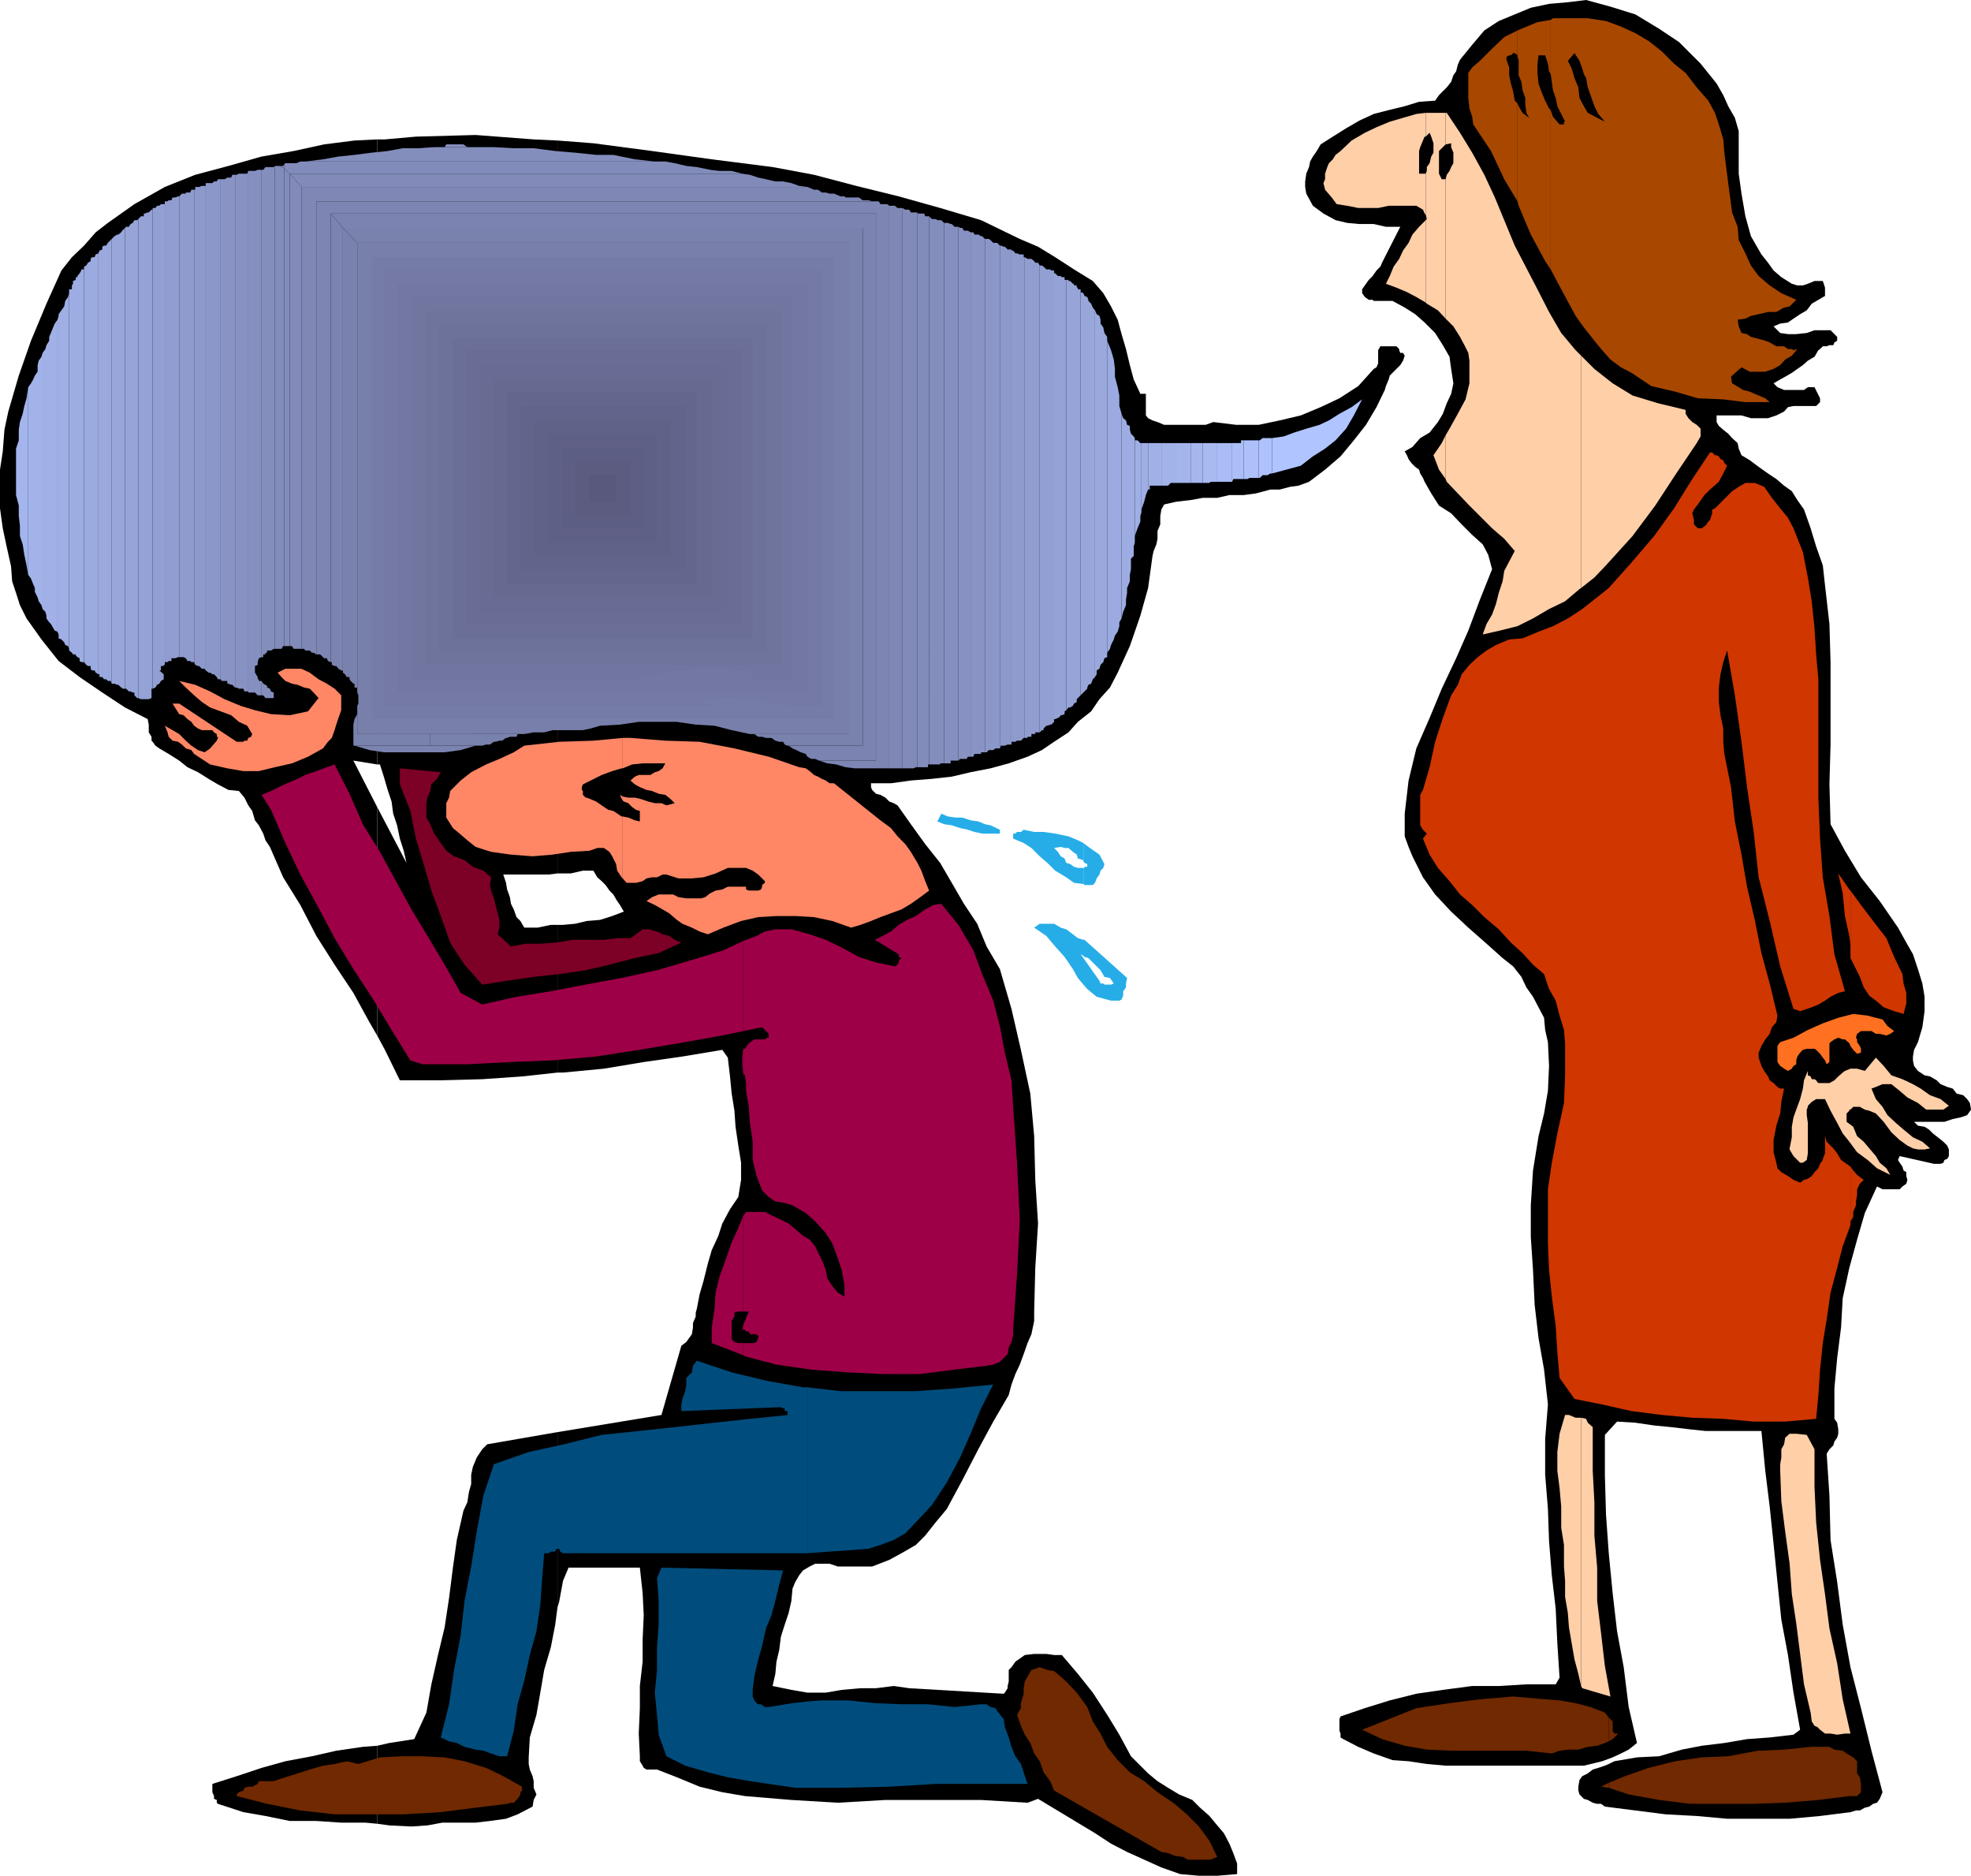 <svg xmlns="http://www.w3.org/2000/svg" width="356.398" height="339.102"><path d="M314.398 23.7v7.702l.5 3.598.704 4.102 1 3.597L318.5 46l1.2 1.5 1 1.402 1.402 1.2L324 51.3l1 .3h1l.898-.3 1.204-.5h1.5L330 52v1.5l-1.2.7-1.198.702-.903 1.2-1.199.699-1.2.8-1 .7-1.402.199-1.199.5 1.2 1.2 1.402.202h1.5l1.898-.203 1.403-.5H331l1.2 1.203v.7l-.5.3-.2.5h-.7l-.5.2h-.698l-.5.5-.301.199-.7 1.199-1.203.7-.898.8-1 .7-1 .702-1.2.7-.902.5-1.199.699.7.699 1.203.5h3.597l.7-.5h1.203l1 2v.7l-.704.702h-4.097l-1 .2-.7.8-1.402.7-1.5.5h-3.097l-1.704-.5h-4.5V76.3l.403.699.8.7.899.702.7.797 1 .903.198 1 .5 1.199 1.5.898L318 84.402l1.7 1.2 1.5 1 1.402 1.199 1.398 1 1 1.601 1.2 1.7 1.198 3.398 1 3.3 1.204 3.4.398 3.6.8 7 .2 6.9v14.902l-.2 7.199.2 7.199 2.602 4.8 2.898 4.802 3.398 4.3 3.301 4.797 1.5 2.703 1.2 2.098.902 2.7.8 2.6.399 2.4v2.6l-.398 2.9-.801 2.702-.7 1.399-.203 1.199v.7l.204 1 .699.902 1.199.8 1 .2 1.2.699.698.699 1.204.5 1 .3.699.9 1.199.3.7.7.5.702.198 1.2-.699 1-1.199.398-1.398.3-1.5.5h-5.5l.699.7 1.199.2.8.5.7.702.898.7 1 .8.704.7.296.699V209l-.296.5-.5.2-.204.5-.5.202H349.7L343.5 209l-.3.7.3.5.5.702.2.7.5.3v.7l.198.699-.199.699-.699.5-.5.5h-3.102l-1-.5-2.199 4.8-1.398 4.802-1.403 5.097-1.199 5.5-.3 5.301-.7 5.5-.5 5.5v5.5l.5.7.2 1.202v.797l-.2.703-.5.7-.199.699-.7.699-.5.8.5 7.602.2 8 1.2 7.598 1 7.7 1.402 7.702 1.898 7.399 1.898 7.699 2 7.5-.5 1.2-.5.702-.699.2-.699.5-.8.199-.9.5h-.698l-1 .3-5.5.7-5.5.5H312.3l-5.5-.5-5.602-.301-11-1.398-.699-.5h-.7l-.8-.2-.898-.5-.704-.203-.796-.797-.204-.703V323l.204-1.2.5-.698 1-.5.898-.7 1-.3 1.2-.403.698-.297 1-.5L296 317.7l4-.199 4.102-1.2 3.597-.698 4.102-.5 4.097-.7 4.102-.3 4.3-.5 1.2-.903-1.2-6.699-1-6.8-1.198-6.4-.704-6.8-.699-6.898-.699-6.7-.8-6.5-.7-7.203h-10.102l-2.796-.297-3.403-.402-3.097-.3-3.403-.5-3.3-.2-2.2 2.402v7.399l.2 7 .5 7 .703 7.199.796 6.902 1.204 6.5.898 7.2 1.5 6.5-1.5 1.199-1.398.699-1.5.7-1.903.702-3.3.797h-25l-3.399-.297-3.3-.5-2.9-.203-3.402-1.199-2.796-1.2-2.704-1.398-.5-.3v-.7l-.199-.5v-2.101l.2-.5 4.402-1.5 4.5-1.399 4.8-1.203 4.797-.699 5.301-.7H271l5-.3h5.3l.7-1.2-.398-6.198-.301-6.301-.7-6-.5-6.2-.203-5.8-.5-6.2v-6.5l.5-6.199-.699-6.3-1-5.7-.699-6-.3-6.3-.4-6v-5.7l.4-6.3 1-6.2 1-4.101.698-4.102.204-4.5-.204-4.297-.5-2.203-.198-2.2-1-1.898-1-1.903-1.2-1.699-.898-1.898-1.5-1.903-1.903-1.5-2.898-2.597-3.301-2.903-3.102-2.898-2.898-3.102-2.2-3.097-1.902-3.801-.699-1.7L254 151.2v-4.097l.7-6 1.402-5.801 2.398-5.5 2.2-5.301 2.6-5.5 2.2-5 2.102-5.598 2.199-5.5-.7-2.601-1-1.899L266.2 96.7l-1.898-1.898-1.903-2-2.199-1.399-1.398-2.203-1.2-2.097-.3-.7-.5-.8-.2-.7-.703-.5-.699-.703-.5-.699-.3-.7-.399-.698 1.398-.801 1.403-1.602 1.699-1 1.5-1.898.898-1.5.704-1.899.796-1.703.403-1.898-.403-2.602-.296-2.199-1.204-2.098L259.5 60.2l-1.898-1.898-1.704-1.5L254 55.6l-2.2-1.199h-3.402l-.199-.203h-.699l-.7-.5-.5-.699v-.7l.7-1 .5-.698.7-.7.698-1 .704-.703.296-.699.5-1L253.2 41h-2.597l-2.204-.5h-2.597l-2.2-.2-2.101-.5-2.2-1.198-1.902-1.403L236.2 35l-.2-1.2v-1l.2-1.398.5-1.203.198-1 .5-.898.704-1 .699-1.2L241 24.7l2.398-1.5 2.403-1.398 2.597-1.2 2.704-.699L254 19.2l2.602-.797 2.898-.203.7-1 .698-.699.704-.7.796-1 .403-1.198.5-.7.3-1.203.399-.898 2.2-2.7 2.198-2.601L271 3.8l2.898-1.198 2.903-1.2L280.1.7l3.4-.298L286.8 0l4.4 1.2 4.5 1.402 4.3 2.597 3.602 2.403L307.5 11.5l2.898 3.602 1.204 2.097.898 2 1.2 2.102.698 2.398M68.2 329.7l2.198.3 4 .2 2.903-.2 2.699-.5h6l2.602-.3 2.898-.4 2.102-.8 2.699-1.398.199-1.2.5-1-.5-1.203V322l-.2-.898-.5-1.2-.198-1V317.7l.199-3.597L97 310l.7-4 .698-4.098 1.204-4.101.796-4.102.403-3.097v-31.7l-12.7 2.2-.902.898-1 1.5-.699 1.7-.3 1.402v1.699l-.4 1.398-.3 1.903-.7 1.5-1.198 5.3-.704 5-.699 5.5-.8 5.297-1.2 5L78 304.5l-.898 5.102-2.204 4.8-4.5.7-2.199.5v14.097"/><path d="m68.2 315.602-2.598.199-4.801.699-4.403 1-4.796.902-4.301 1.2-4.5 1.5-4.403 1.398v1.5l.301.7v.5l.5.202v.5l.2.2 4.601 1.5 4 .699 4.398.898H57.2l4.5.301H66l2.2.2v-14.098m0-128.402 1.402 2.6 2.699 5.5h7.398l7.5-.198 7.2-.5 6.402-.7V167.2h-1.2l-2.402.5h-2.398l-.7-1.199-.703-.7-.5-1.398-.5-1-.199-1.203-.5-1.398-.199-1.2-.5-1.5h8.2l1.6-.199v-132.5l-4.3-.203-10.5-.797-10.8.297-5.598.5h-1.403v113h.5l.7 2.203.703 2.399.699 2.101.3 2.2.7 2.097.5 2.403L73 153.8l.5 2.199-5.3-10.098V187.2"/><path d="m68.2 145.902-4.302-8.402 4.301.7v-113l-4.097.202-5.5.7-5.5 1.199-5.801 1-6 1.699-6 1.602-5.5 2.199-5.5 3.101-4.801 3.399L17.3 42l-2.1 2.402L13 46.5l-1.898 2.402-2.704 6-2.796 6.7-2.204 6.3-1.898 6.5L.8 77.7l-.3 3.903-.5 3.3v7L.5 95.5l.7 3.3.8 3.602.2 2.7.698 2.097.704 2.203 1.199 2.399 2.699 3.8 3.102 3.899 3.796 2.902L18.5 125.2l4.102 2.703L26.699 130l.2 1v1.402l.5.797v.703l.203.2.5.699.699.5 1.699 1 1.898 1.199 1.5 1.2 1.903.902 1.898 1.199 1.7 1 1.902 1 1.898.199 1 1.2.7 1.402.703 1 .5 1.699.699.898.8 1.5.399 1.203.8 1.2 2.4 5.5 3.1 5 2.9 5.597 3.3 5.203 3.398 5.098 2.903 5.3 1.398 2.4v-41.298m32.601 144.7.302-1 .699-3.801 1-2.399h12.898l.5 4.598.2 4-.2 4.402v4l-.5 4.399v4l-.199 4.601.2 4.098v.902l.5.797.198.403.5.3h1.903l3.597 1.399L126.5 323l4.102 1 4.097.7 8.403.702 8.398.5 8.602-.5h17.296l8.403.5 1.898-.703L198 331.402l2.898 1.899 2.903 1.5 3.097 1.398 3.102 1.403 3.398 1.199 3.403.3h3.3l3.598-.3v-1.899L223 335l-.7-1.7-1-1.898-1.198-1.402-1.403-1.7-1.699-1.5-1.398-1.398-2.403-1-2-1.203-1.898-1.199-1.7-1.398-3.101-3.102-2.102-3.898L200.2 310l-2.597-4-2.704-3.398-2.898-3.403h-1.398L189.2 299H187l-1.7.2-.698.5-1 .702-.704 1-.5.5V304l-.199.8v.4l-.5.8-.199.2-17.102-1-2.796-.4-3.204.4h-2.796l-3.403.3-2.898.5H146l-2.898-.5-3.403-.7.5-2.198.2-2.2.5-2.101.3-2.399.7-2.203.703-2.097.5-2.2.199-2.203.5-1.199.699-1.2.7-.898 1.198-.703 1-.5H150l1.5.5h6.2l3.1-1.199 2.2-1.2 2.602-1.5 1.699-1.698 1.898-2.403 2-2.398 2.801-5.2 2.898-5.601 2.704-5 2.796-4.8.5-1.9.704-1.898.796-1.703.704-1.898.699-2 .699-1.602.5-2.398v-1.7l.2-7.902.5-8-.5-7.898-.2-7.899-.7-7.703-1.698-7.898-1.704-7.399-2.097-7.203-2.403-4.097L176.7 167l-2.398-3.598-2.2-3.8L170 156l-2.7-3.398-2.6-3.602-2.4-3.398-.698-.403-.801-.297-.7-.703-.902-.5-.8-.199-.7-.7-.199-.5v-.698h3.602l3.597-.5 3.801-.301 3.602-.399 3.398-.8 3.602-.7 3.296-.902 3.403-1.2 2.597-1.198 2.204-1.5 2.597-1.7 1.7-1.902 2.402-1.898 1.5-2.2 1.898-2.101 1.403-2.7 2.199-4.8 1.898-5.5 1.403-5 .796-5.801.204-.898.5-1.2.199-1V96l.5-1.2v-1.5l.199-1.198.5-.903 2.2-.5 2.6-.297 2.2-.402h2.602l2.199-.5h2.597l2.204-.3 2.597-.7h1.7l1.902-.5 1.5-.2 1.898-.698 2.903-2.2 2.796-2.402 2.403-2.898L247 76.8l1.898-3.2 1.5-3.101.204-.7.5-1.198.199-.7.699-.703L253.2 66l.5-.8.3-.9-.3-.5h-.5l-.2-.5v-.198l-.5-.5h-2.898l-.403.699v2.398l-.3.703-.5.297-2.797 3.102L242.199 72l-3.398 1.602-3.602 1.5-3.8.898-3.797.8H223.5l-4.102-.5-1.398.5h-7.5l-1.2-.5-.902-.3-.796-.398-.403-.5v-3.903h-1L205 68.602 204.3 66l-.698-2.898-.801-2.7-.7-2.601-1.203-2.399L199.5 53l-1.898-2.2-3.403-2.1-3.398-2.2-3.102-1.898-3.3-1.403-7-3.398L170 37.6l-7.5-2.101-7.7-1.898-7.6-2-7.5-1.403-11-1.398-10.802-1.5-10.597-1.399-6.5-.5v132.5h2.398l2.2-.5h1.902l.699 1.2.8.699.7.699.7 1 .698.7.704 1.202.5.7.699 1.199-2.102.8-2.199.7-2.398.199-2.102.5-2.2.2h-1v26.702h1l7.4-.703 7.198-1.199 7-1 7.204-1.2 1 1.4.398 3.402.3 3.097.5 3.102.2 2.898.5 3.403.5 3.097v3.102l-.5 3.101-1.5 2.2-1.398 2.597-.704 2.203L128.7 226l-.699 2.402-.8 3.2-.7 2.398-.5 2.602-.2.699V238l-.5 1.2v.8l-.198 1.2-.5.702-.5.7-.903.699-3.597 12.5-18.801 3.101v31.7"/><path fill="#a84700" d="m274.398 36.402.204.797 2.199 5.203 2.597 4.797 1 1.5V19.902l-.296-.3-.704-1.403-.699-1.699-.5-1.398-.199-1.903v-1.5l.2-1.699h1.198l.5 1.5.204 1.402.296.5v-9.8L278 4l-2.898 1.2-.704.3v4.8l.204.5v2.802l.5 1.199.199 1.5.5 1.398v1.203l.199 1.5.5.899-1.2-.899-.698-1.203-.204-.5v17.703"/><path fill="#a84700" d="m274.398 18.7-.5-.5-.296-1.7-.403-1.398-.3-1.5v-1.403l-.5-1.398v-.5l.5-.301h.3l.403-.398h.296l.5.398V5.5L272 6.7l-2.2 2.1-2.198 2.2-1.403 1.2-.699 1v4.5l.2 1.902.5 1.5.198 1.398 3.204 4.8L272 32.403l2.398 4V18.7m6 30 1.903 3.6 2.597 4.802 1.5 2.097v-40l-.796-1.5-.204-1.898-.699-1.7-.5-1.699L283.5 11l1.2-1.398.902 1.398.5 1.402.296 1V3.301h-5.597l-.403.3v9.801l.204 1.399.199 1.5.5 1.398.3 1.5.7 1.403L283 22h-.2v.5h-.8l-1.2-1.398-.402-1.2V48.7m6 10.5 1.903 2.402 1.398 1.699L291.2 65l1.903 1.402 1.898 1 3.602 2.399 4.296 1L307 72l4.602.2 4 .5H320l-.8-.7-1.2-.5-.7-.3-.902-.4-1.199-.3-.8-.5-1.2-.7-.199-1.198 1.898-1.7 1.5.797h2.801l1.5-.5 1.2-.699.902-1 1.199-.7 1-1.198-.7.199-.3-.2h-.7l-.698-.5h-1.403L320 61.903l-.8-.3-1.4-.403-1.198-.297-.704-.5-1-.203-.5-1.199-.199-1.2 1.403-.198 1-.5L318 56.8l1.7-.399h1.5l1.402-.8 1-.2L324.8 54.2l-2.7-1.2-2.1-1.398-2-1.7L316.602 48l-1-2.2-1.204-2.398L314.2 41l-1-2.598-.699-5.3-.7-5.5-.198-2.403-.801-2.699-.7-2.098-1.203-2.203-2.097-2.398-2-2.602L302.7 11.5l-2.199-2.2-2.398-1.898L295.699 6l-2.597-1.2-2.704-1-3.296-.5h-.704v10.102l.403.7.3 1.699.5 1.398.7 2 .699 1.403L290.2 22l-1.4-.7-1.698-.898-.704-1.203v40"/><path fill="#b0c4ff" d="M230 79.2v6.402l2.602-.7 2.597-.703 2.2-1.699 2.203-1.398 1.898-1.5 1.898-2.102 1.403-2.398 1.5-2.903-1.903 1.403L242.2 74.8l-1.899 1.2-1.7.8-2.402.7-2.199.7-1.898.702L230 79.2"/><path fill="#afc2fd" d="M230 79.2v6.402h-.3l-.5.3h-.9l-.5.5h-.198v-6.8h.199l.5-.403H230"/><path fill="#adc0fa" d="M227.602 79.602v6.8h-1.704l-.296.2h-.704v-7h2.704"/><path fill="#abbef8" d="M224.898 79.602v7H223l-.2.5v-7h1.598v-.5h.5"/><path fill="#a9bcf5" d="M222.8 80.102v7h-2.698v-7h2.699"/><path fill="#a8baf2" d="M220.102 80.102v7h-1.204l-.199.199H217.5v-7.2h2.602"/><path fill="#a6b7f0" d="M217.5 80.102V87.3h-2.2v-7.2h2.2"/><path fill="#a4b5ed" d="M215.3 80.102V87.3h-2.6v-7.2h2.6M2.898 87.102v-6l.5-1.5v-1.903l.204-1.398.5-1.5.296-1.399L4.801 72l.3-2v33.902l-.3-1.703-.403-1.898-.296-1.899-.5-1.5V95l-.204-1.7v-1.898l-.5-1.902v-2.398"/><path fill="#a2b3ea" d="M212.7 80.102V87.3h-1l-.5.5H210v-7.7h2.7M5.102 103.902V70l.5-.7.398-.698.3-.7.5-.703V66l.2-.8.5-.7.2-.7v46.302l-.2-.7-.5-.703-.2-.699-.5-1v-.7l-.3-.698-.398-1-.5-.7"/><path fill="#a1b1e8" d="M210 80.102V87.8h-2.102v.699h-.296v-8.398H210M7.7 110.102V63.8l.5-.7.198-.699.5-.8v-.7L9.2 60.2l.403-1 .296-.699.5-.7v56.4l-.5-.2-.296-.5-.403-.7-.3-.3-.5-.7v-.5l-.2-.698-.5-.5"/><path fill="#9fafe5" d="M10.398 114.2V57.8l.204-.698V56.8l1-1.399.199-1 .5-.703L12.5 53v-.7 65.302-.301l-.2-.5-.5-.2-.198-.5-.5-.5-.5-.199v-.703l-.204-.5m196-21.597v-.5l.5-1.403.301-1.199.403-1v-8.398h-1.204v12.5"/><path fill="#9fafe5" d="M206.398 80.102h-.199l-.5-.5h-.5v17.3l.5-1.402.5-1.2v-1l.2-.698v-12.5"/><path fill="#9dace2" d="M205.2 79.2v18.902l-.2.699v1.699l-.5.5v1.902l-.2 1v1.2l-.5 1.199v.898l-.198 1.203v1l-.5 1.2-.301 1.199v-37l.3.8.5.399.2.8.5.2v.7l.199.702.5.5.2.297M13.7 118.5l.3.3.398.2v.5l.301.2h.5v-71h-.5v.202l-.3.5-.399.5v.2h-.3V118.5m0-68.398v.5l-.5.199v.5l-.2.3v.7h-.5v65.3l.5.399.2.3h.5v.2-68.398"/><path fill="#9baae0" d="M202.8 74.8v37l-.402.7v.7l-.296 1-.5.702-.204.7-.5 1-.199.699-.5.699V61.602l.7 1.699.5 1.699.203 1.7v1.402l.5 1.898.296 1.5v1.902l.403 1.399M15.2 119.7V48.2l.402-.2.296-.5.5-.3v-.4l.204-.3h.5l.199-.5.5-.2v76.102l-.5-.3-.2-.403h-.5l-.203-.297v-.5h-.5l-.296-.203-.403-.5"/><path fill="#99a8dd" d="M200.2 61.602V118.8l-.5.199-.2.7-.5.5-.2.702-.5.297v.703l-.3.5v-66.3l.3.699.5.3.2.7v.699l.5.7.2 1 .5.702v.7M17.8 121.902V45.801l.2-.5.5-.2v-.5l.3-.199h.4l.3-.5.5-.5.2-.203v80.403l-.2-.5h-.5l-.3-.301h-.4l-.3-.399H18v-.5h-.2"/><path fill="#98a6da" d="M198 56.102v66.3l-.398.399-.301.8-.5.2-.2.5v.199l-.5.5-.203.2-.5.5V52.8l.5.2.204.5.5.2.199.5v.202l.5.5.3.7.399.5m-177.8 67.5V43.199l.5-.5.5-.297h.198l.5-.402.204-.3.5-.5v83.3h-.5v-.2h-.204l-.5-.5H21.2l-.5-.198h-.5"/><path fill="#96a4d8" d="M195.398 52.8v72.9l-.5.5-.199.202v.5l-.5.297-.199.403-.5.3h-.3l-.4.5v-77.8h.4v.199h.3l.5.5h.2v.3h.5V52h.198v.3h.5v.5M22.602 124.5V41.2l.199-.2h.5l.3-.5.399-.2.3-.5h.5l.2-.198v86.597h-.2l-.5-.5v-.5H24l-.398-.199H23.3l-.5-.5h-.2"/><path fill="#94a2d5" d="M25 126.2V39.601l.5-.5h.5v-.5h.2l.5-.2h.198l.5-.5h.204V124.5h-.204v1.7l-.5.202H25.5l-.5-.203m166.602 3.403.199-.301H192l.5-.2v-.5l.3-.199v-77.8h-.3v-.5h-.5l-.2-.2h-.198v79.7m0-79.7h-.301l-.5-.5h-.2V130h.2l.5-.2.3-.198v-79.7"/><path fill="#929fd2" d="M190.602 48.902V130.5l-.5.5h-.204l-.5.2h-.199l-.5.5v.3h-.3l-.399.402V48h.398l.301.2.5.5h.7l.203.202h.5m-163 75.598V37.602h.5l.296-.403h.403l.3-.297h.7v-.5V120.2h-.2v.203h-.5v.797h-.3l.8.703v.899l-.5.3-.3.5-.403.2-.296.5-.5.199"/><path fill="#919dd0" d="M188 48v84.402h-.8v.297h-.7v.5h-.7v.203h-.5V46.5l.5.3h.7l.5.4.2.3h.5l.3.5M29.8 119.7V36.401h.5l.2-.203h.5l.2-.5h.5l.5-.199h.198v83.3H32.2l-.5.2H31v.5h-.5l-.2.2h-.5"/><path fill="#8f9bcd" d="M185.3 46.5v86.902h-.198l-.5.5h-.704l-.296.2h-.704V45.3h.301l.403.5h.296l.5.199h.704v.5h.199M32.398 118.8V35.5l.5-.5h.704v-.2h.796l.204-.5h.5v85.4h-.5l-.204-.2h-.5l-.296-.5-.403-.2h-.8"/><path fill="#8d99ca" d="M182.898 45.3v89.302h-.699l-.5.199H181l-.2.5V44.402h.2l.5.2h.2l.5.5h.698v.199M35.102 119.7V34.3h.199v-.5H36l.5-.198h.7v-.5 88.097l-.2-.297h-.5l-.5-.5h-.2l-.5-.203-.198-.5"/><path fill="#8b97c8" d="M180.8 44.402v90.899h-.8l-.398.3h-.801l-.403.399h-.296V43.2h.699l.3.202.5.5h.7l.5.5M37.2 121.2V33.101h1.198l.301-.301h.5l.2-.399h.5V122.8h-.5l-.2-.399-.5-.5h-.3l-.399-.3h-.3l-.5-.403"/><path fill="#8994c5" d="M178.102 43.2V136h-.704v.3H176.2l-.199.5h-.5V42h.5l.2.402h.698l.5.297h.204l.5.5M39.898 122.8V32.403h.704l.5-.3h.699l.199-.5h.5V124.3l-.5-.5h-.2l-.5-.2h-.198v-.5h-1l-.204-.3"/><path fill="#8892c2" d="M175.5 42v94.8h-.5l-.2.4h-1.198l-.301.3V41l.3.2H174l.3.5h.7l.5.3m-133 82.3V31.603h.3l.4-.2h1.5l.198-.5V125H44.2l-.199-.5h-.8l-.4-.2h-.3"/><path fill="#8690c0" d="M173.3 41v96.5h-1.402v.5H170.7V40.3h.7l.5.2h.203l.5.5h.699M44.898 125V30.902h1.204l.5-.203h.699v88.102l-.5.199-.2.7v.5l-.5.202v1.2l.5.8v.399h.2v.3h.5v2.598h-.7l-.5-.5h-1.203V125M78.5 26.602h10.8-4.8l-.7-.5h-3.1l-.302.5H78.5"/><path fill="#848ebd" d="M78.5 26.602h10.8l3.598.199H96.5l3.898.5 3.602.3 3.8.399h3.098l3.903.8 3.597.4H55.2l3.2-.4 2.8-.5 2.903-.3 3.097-.398 2.903-.301 2.699-.5h2.8l2.899-.2M170.7 40.3V138h-.7v.2h-2V39.101l.5.5h.7l.3.199h.7l.5.5M48.3 126.2h1.2v-1l-.5-.2-.2-.5-.5-.2v-.3 2.2m0-2.2-.3-.2-.398-.198-.301-.5v2.597h.3l.399.5h.3V124m0-6v-.398h.7l.5-.301h.2V30l-.2.2h-1.2V118m0-87.8H48l-.398.5H47.3v88.1h.3v-.5h.4v-.3h.3V30.2"/><path fill="#828cbb" d="M168 39.102v99.097h-.2v.5h-1.902V38.402v.2h1.204l.199.5H168M51.398 116.8h1V31.403l-.296-.203-.704-.797v86.399"/><path fill="#828cbb" d="m51.398 30.402-1-.402H49.7v87.3h1.2l.3-.5h.2V30.403"/><path fill="#828cbb" d="m51.398 30.402.704.797.296.203H134.2l-1.898-.5h-2.2l-1.703-.203-2.398-.5-1.898-.199-2.102-.5-1.7-.3h-66l-.698.3h-2l-.204.2v.702"/><path fill="#828cbb" d="m51.398 29.7-.199.3h-.8l1 .402V29.7"/><path fill="#818ab8" d="M165.898 38.402V138.7h-.296l-.403.203h-2v-101.3l.5.3h.7l.3.5h1.2M94.602 33.8H146l-1.5-.198-1.398-.5-1.5-.301h-1.403l-1.699-.399-1.398-.3-1.5-.5-1.403-.2H94.602v2.399m0-2.399H52.398l2.102 2.399h40.102v-2.399"/><path fill="#818ab8" d="M52.398 31.402v85.399h.403l.3.5H54.5V33.8l-2.102-2.399"/><path fill="#7f87b5" d="M163.2 37.602v101.3h-2.4V37.2h1l.5.403h.9m-62.098-1.201h56.597L157 36.2h-1l-.7-.5h-2.402l-.199-.199H152l-1.2-.5h-.8l-.7-.2h-.698l-.704-.5h-.699L146 33.8h-44.898v2.602m0-2.602H54.5l2.7 2.602h43.902v-2.601M54.5 33.8v83.5h.5l.2.302h.8l.398.398h.301l.5.3V36.403L54.5 33.801"/><path fill="#7d85b3" d="M57.2 36.402h101.698l.301.5h1.2l.402.297v101.703h-6.2l-1.703-.203-1.699-.5-1.597-.199-1.5-.5h10.296V38.602H59.801l-2.602-2.2v81.899h.7l.5.5.203.199h.5l.199.5.5.2V38.601l-2.602-2.2"/><path fill="#7b83b0" d="M74 136h6.398l2.903-.398L86 134.8H74v1.2m0-1.2h-9.898l2.699.802 2.597.398H74v-1.2m0-93.6h82v93.6h-13.398l.699.5.699.302.8.398.9.3.3.5.7.4h.698l.704.3h10.296V38.602H74v2.597m0-2.597H59.8l2.2 2.597h12v-2.597"/><path fill="#7b83b0" d="M59.8 38.602v81.097h.2v.5l.5.203h.3l.4.5.5.297h.3v.403-80.403l-2.2-2.597"/><path fill="#7981ad" d="M77.8 134.8h9.4l.698-.198h.704l.699-.5h.3l.7-.2h.5l.699-.5h.2l.5-.203h1.198l.204-.5H77.8v2.102"/><path fill="#7981ad" d="M77.8 132.7H64.603v-3.598l-.5.898-.204 1v3.8h13.903v-2.1M77.8 43.902h75.598V132.7h-17.796.796l.704.5h.699l.699.203h1l.7.5.698.2h.704l.296.5.5.199H156V41.199H77.8v2.703m0-2.702H62l2.102 2.202.5.5H77.8V41.2"/><path fill="#7981ad" d="m64.602 43.902-.5-.5L62 41.2v80.403l.398.3.301.5h.5v.399l.2.3.5.5h.203v.7h.5V125 43.902"/><path fill="#787fab" d="M64.602 43.902h88.796V132.7h-17.796l-3.302-.7-3.102-.8-3.398-.2-3.403-.5H115.5l-3.398.5-3.602.2-1.7.5-1.402.3h-5.5l-1.5.402H96.5l-1.7.297H64.603v-5.097l.199-.403v-1.5l-.2-.5V43.902L67.2 46.5h83.602V130H67.199V46.5l-2.597-2.598"/><path fill="#767ca8" d="M67.2 46.5h83.6V130H67.2V46.5l2.198 2.2h79.204v78.902h-6l.699.3H144l.8.5h.9l.698.2h.801l.7.5h.203v.699h-1.704l-1.898-.5h-2.102l-2.199-.2-1.898-.5-2.2-.199-1.902-.5-2.199-.3H69.398V48.699L67.2 46.5"/><path fill="#747aa5" d="M69.398 48.7h79.204v78.902h-6l-1.704-.403H139.5l-1.898-.297-1.5-.5h-1.903l-1.398-.203h-3.403l-.199.203h-2v.5l-.398.297h1.898l.7.403H132 69.398V48.699l2.403 2.602H146v73.898H71.8V51.301l-2.402-2.602"/><path fill="#7278a3" d="M71.8 51.3H146v73.9H71.8V51.3l2.598 2.4h68.903v69.1h-20.602l-2.898.302-2.903.5-2.898.699-3.102.699v-.5l.5-.2h.704l.699-.5.5-.198H114l.8-.5h.7l.2-.301H74.397V53.699L71.8 51.301"/><path fill="#7176a0" d="M74.398 53.7h68.903v69.1h-7.903.704v-1.198l-2.602-.403-2.7-.297H126l-2.602.297-2.398.403-2.602.3-2.699.899H74.4V53.699l2.703 2.403H141.2v64.097H77.102V56.102l-2.704-2.403"/><path fill="#6f749d" d="M77.102 56.102h64.097v64.097H77.102V56.102l2.097 2.398H138.5V118H79.2V58.5l-2.098-2.398"/><path fill="#6d729b" d="M79.2 58.5h59.3V118H79.2V58.5l2.698 2.7h54.204v54.202H81.898V61.2L79.2 58.5"/><path fill="#6b6f98" d="M81.898 61.2h54.204v54.202H81.898V61.2l2.602 2.102H134v49.5H84.5V63.3l-2.602-2.102"/><path fill="#696d95" d="M84.5 63.3H134v49.5H84.5V63.3l2.2 2.7h44.6v44.602H86.7V66l-2.2-2.7"/><path fill="#686b93" d="M86.7 66h44.6v44.602H86.7V66l2.6 2.602h39.4V108H89.3V68.602L86.7 66"/><path fill="#666990" d="M89.3 68.602h39.4V108H89.3V68.602l2.4 2.199H126v34.8H91.7v-34.8l-2.4-2.2"/><path fill="#64678d" d="M91.7 70.8H126v34.802H91.7V70.8l2.402 2.601h29.796v29.5H94.102v-29.5L91.699 70.8"/><path fill="#62648b" d="M94.102 73.402h29.796v29.5H94.102v-29.5L96.5 76h24.7v24.5H96.5V76l-2.398-2.598"/><path fill="#616288" d="M96.5 76h24.7v24.5H96.5V76l2.7 2.402h19.6v19.7H99.2v-19.7L96.5 76"/><path fill="#5f6085" d="M99.2 78.402h19.6v19.7H99.2v-19.7l2.6 2.399h14.598V95.5h-14.597V80.8l-2.602-2.398"/><path fill="#5d5e83" d="M101.8 80.8h14.598v14.7h-14.597V80.8L104 83.2h10v10.1h-10V83.2l-2.2-2.4"/><path fill="#5b5c80" d="M104 83.2h10v10.1h-10V83.2l2.602 2.702h4.796V90.7h-4.796v-4.797L104 83.2"/><path fill="#59597d" d="M106.602 85.902h4.796V90.7h-4.796v-4.797"/><path fill="#cf3600" d="M334.602 221.5v-.7l.5-.8v-.898l.5-1.2v-.703L335.8 216v-1l.5-1 .699-.7-1.2-.898-.698-.8-.5-.7V221.5"/><path fill="#cf3600" d="m334.602 210.902-.704-.5-1-.703-.699-1.199-.699-.898-1.2-1.2-.3-1v3.098l-.398 1v.2l-.5.702-.301.797-.7.703-.5.7-.703.5-.699.199-.699.5-1.2-.5-1-.7-1.198-.699-.704-.703-.199-1-.5-1.898v-2.2l.5-2.601.7-2.2.203-2.1.5-2.4h-.704l-.5-.3-.699-.7-.699-.5-.3-.698-.5-.7-.2-.3-.5-.903-.5-1.5v-.898l.5-1.2.7-1.199.8-1 .398-1.203.801-.898.2-1.2-1.399-5.8-1.5-5.5-1.2-6-1.402-6-1-5.801-1.199-6-.699-6.2-1.2-6-.198-2.198v-2.403l-.5-2.398-.301-2.399v-2.601l.3-2.399.5-2.203.7-2.097 1.398 8.097 1.2 8.403 1 8.199 1.203 8.101.898 8.2 2 7.898 1.898 8.2 2.403 7.702 1.199.399 1.2-.399.902-.3 1.199-.5 1.199-.7 1-.703 1.398-.699 1.204-.3-1.903-6.7-.898-6.898-1.2-7-.5-7-.3-7.403v-21.398l-.403-4.5-.296-4.801-.5-4.8-.704-4.298-.898-4.601-1.7-4.301-1-1.898-1.402-1.7-1.5-1.902L319 88l-1.7-.7h-1.698l-1.204.7-1.199.8-.699.7-.898.902-.801.797-.7.703-.5.2v.699L309.2 94l-.3.3-.5.7-.7.5h-.7l-.7-.7V94l-.3-1.2.3-.698.7-.903 1.2-1.699 1-1 1.6-1.398.802-1.5.699-1.403-.5-.5-.2-.5-.5-.199-.3-.5-.403-.2h-.296l-.5-.5h-.403L306 86.603l-3.3 5.3-3.598 5L295 101.7l-4.102 4.602-4.796 3.8-2.602 1.7-2.7 1.398-2.6 1-2.9 1.203-2.402.2-2.398 1-1.7 1-1.6 1.199-1.5 1.398-1.4 1.703-.698 1.899-1.204 1.898-1.5 4.102-1.398 4.3-1 4.598-1.2 4.102-.5.898v5.5l.5.801.7.7-.7.902 1.2 2.898 1.5 2.402 2.102 2.399L264 161.7l2.2 1.903 2.198 2.199L271 168l2.2 2.402 2.1 1.899 1.9 2.101 2 1.7.902 2.699 1.199 2.101.699 2.7.8 2.597.2 2.403v5.8l-.2 5-1.198 5.5-1 5.297-.704 4.801v9.8l.204 4.802.5 4.8.699 5.297.3 4.801.399 4.602 2.7 3.8 5 1 5.3 1.2 5.5.699 5.5.5 5.602.199 5.5.5h5.699l5.597-.5.403-4.3.3-4.598.5-4.801.7-4.301.699-4.8 1.2-4.5 1-3.9 1.402-3.8v-10.598m0-40.102v2.4l1 2 .699 1.402.699 1.898 1 1.5 1.2.902 1.402 1.2 1.898.699 1.7.5.5-1.899V179.5l-.5-1.7-.2-1.698-1.5-3.102-1.398-3.398-2.403-3.102-2.199-2.898-1.898-2.602v9.8"/><path fill="#cf3600" d="m334.602 161-.204-.2-2-2.898.801 3.598.403 4.102.796 3.597.204 1.602V161"/><path fill="#ff8766" d="M61.7 125.7v2.702l-.5 1.399-.4 1.199-.3 1-.5 1.402-.7.7-.902 1.199-2.699 1.5L52.801 138l-3.102.7-2.898.702H44l-2.898-.5L38 138.2l-2.898-1.898-.5-.7-1-.3-.704-.7-.699-.5-1-.199-.699-.703-.2-.797-.5-1.203 1.4.801 1.198.7 1.204 1.202 1 .899 1.199.8L37 136l1-.7 1.2-1.398.198-.5v-.203H39.2v-.5l-.5-.297-.3-.402h-1.9l-.7-.3-.698-.5-.5-.7-.704-.5-.699-.7-.8-.198-1.2-1.903h1.2l10.402 6.903H44l.2-.2h.5l.198-.5.5-.203.204-.5-.903-1.5-1.5-.699-1.398-1.2-1.903-.698-1.898-.7-1.5-1-1.398-1.203-1.5-1.398-1.204-1.2 2.903.7L38 125l2.602 1.402 2.898 1.2 2.602.8 2.898.7 3.398.199 3.301-.7 1.903-2.402-.903-1L56 124.5l-1-.2-1.2-.5-1-.198-1.198-.5-.704-.7-.699-.8 1.403-.7H54.5l1.5.7 1.602 1.199 1.5.8 1.398.899 1.2 1.2m50.902 33.1.699.802H115l1.2-.301.698-.5 1-.2h.903l1-.5h.699l2.2.7h2.402l2.097-.2 2.2-.699 2.203-1h3.296l1.204.5 1 .7 1.199 1.199v.3l-.5.399v.3l-.2.5-.5.2h-1.703l-.5-.2v-.5h-3.296l-1 .5-1.204.2-1 .5-.898.7-.7.202h-2.698l-1.403-.203-1-.5h-2.597l-1.204.5-1 .703 1.5.7 1.403.8 1.199.7 1.398 1.199 1 .699 1.704.7 1.398.702 1.5.5 2.8-1.203 3.2-1.199 3.102-.7 3.296-.198h3.403l3.398.199 3.301.699 3.398 1.2 1.704-.5 1.898-.7 1.7-.7 1.902-.698 1.898-.7 1.7-1 1.698-1.203L168 161l-.7-1.7-.698-1.898-.704-1.402-1.199-2-1-1.398-1.398-1.403-1.2-1.5-1.902-1.398-8.398-6.7H150l-.7-.5-.698-.3-.704-.399-.699-.3-.8-.7-.7-.5-1.199-.203-5.5-1.898-6.2-1.5-6.3-1.2-6.2-.199-6.3-.5h-1.398v5.5l1.699-.703 1.898-.199h4.102l-.5.902-.7.5-.703.2-.796.5H115.5l-.7.3-.8.7.8.699.9.5 1.198.5 1 .199 1.204.5 1.199.2.898.702.801.797-1.5.403-.898-.403h-1.204l-1.199-.297-1.5-.5-.898-.203h-1.2l-1-.199v.7l.2.202.8.297.7.703.699.5.7.2v1.898l-.9-.2-1.198-.5-1-.198V158.8"/><path fill="#ff8766" d="M112.602 147.602h-.204l-1.5-1-.898-.2-1.2-.8-1-.7-1.198-.5-.5-.203h-.204l-.5-.5V143l-.199-.2v-.5l.2-.5 1.402-.698 2-1 1.898-.7 1.7-.5h.203v-5.5l-5.301.5-6.2.2-6.3.699L92.898 136l-2.597 1.2-2.403 1-2.699 1.402-1.898 1.5L81.398 143l-.199 1.2-.5 1v2.6l1.2 1.9 1.203 1 1.398 1.202 1.5 1.2 2.8.898 3.598.5 3.903.3 3.597-.3 3.301-.5 3.403-.2 1.398-.5h1.2l1 .7.5.8.698 1.4.204 1.202.796 1.2.204.199v-11.2"/><path fill="#ff8766" d="m112.602 144-.5-.3.296.702.204.297V144"/><path fill="#9e0047" d="m134.398 245 .301.2 5.7 1.5 6.3.902 6.7.5 6.203.3h6.796l6.204-.8 5.796-.7 1.204-.203 1.199-.5 1.398-1.398.2-1.2.5-1 .3-1.199v-1l.7-10 .5-9.902-.5-10.3-.7-10.098-.3-4.801-1.2-5-.898-4.801-1.2-4.598-2-4.8L176 171.8l-2.7-4.602-3.1-3.797-1.4.2-1.5.8-1.698 1.2-1.602.699-1.5.898-1.398 1.203-1.5.797-1.403.703 4.301 2.598v.5l.5.2-.5.5v.3l-.2.402-.5.297-3.402-.699-3.097-1-3.102-1.7-2.898-1.398-2.903-1-3.296-.902h-2.903l-1.898.402-1.5.797-2.403.903v16.3l3.403-.703 1.199 1.203v.7h-.5v.3h-2.102l-1 .7-.699 1h-.3v4.5l.3.3.2 1.399v1.398l.5 2.903.203 2.898.5 3.402v3.297l.699 2.903 1 2.597 1.199 1.203 1.2.797 1.402.203 1.699.5 2.398 1.399 1.7 1.5 1.902 2.101 1.199 1.899 1 2.699.7 2.102.5 2.699v2.101l-1.2-.703-1-1.199-.898-1.398-.301-1.5-.5-1.403-.7-1.398-.703-1.5-1-1.2-1.199-.699-1.398-1.203-1.2-1-1.402-.699-1.5-.7-1.398-.698h-3.403l-.5.699v17.3h1l-1 2.399v.902h.301l.2.297h.5l.203.5h1.5-.301v.203h.3v.5l-.3.7-.403.199h-2v2.2"/><path fill="#9e0047" d="M134.398 242.8h-.898l-.7-.198-.5-.5V238.8l.5-.801v-.7l.7-.198h.898V219.8l-.898 2.2-1.2 2.602-1 2.898-1.198 3.3-.704 2.9-.199 2.902-.5 3.398v2.8l5.7 2.2v-2.2"/><path fill="#9e0047" d="m134.398 239.5-.199.902h.2zm0-49.898L134.2 191v1.402l.2 1.7v-4.5m-.002-19.5-3.597 1.699-6.2 1.898-5.8 1.703-6.403 1.399-6.5 1.199-6.296 1.2-6.204 1-6.199 1.402-3.898-2.102-2.903-5.098-3.097-5.203-2.903-4.797-2.796-5.101L68.699 154l-3.097-5-2.403-5.5-2.699-5.3-1.398.5-1.903.702-2 .7-1.398.699-1.903.8-1.5.7L49 143l-1.7.7 1.7 2.702 2.602 6 2.699 5.7 3.3 6 2.899 5.5 3.398 5.597 3.602 5.5 3.3 5.5 3.4 5.5 2.198.703H84.5l7.7-.402 7.698-.3 7.903-.7 7.699-1.2 7.2-1.198 7.902-1.403 3.796-.797v-16.3"/><path fill="#7d0026" d="M79.7 139.602 79 140.8l-1 1-.2 1.199-.5 1.2-.198 1v2.6l.699 1.2.699 1.7 1.2 1.702 1 1.399 1.402 1 1.898.7 1.5 1.2 1.898.702 1.403 1.2-.2 1.398.2 1 .5 1.402.3 1.2.399 1.5.3 1.199v1.398l-.3 1.203 2.398 2.2 2.704-.5h2.597l2.903-.2 2.898-.5h5.7l2.402-.3H114l1-.7 1.2-.902h1l1.6.402 1 .5 1.2.297 1 .703 1.2.5-4.098 1.899-4.301.898-4.602 1.203-4.3 1-4.797.7-4.602.5-4.8.699-4.5.699-1.7-1.898-1.5-1.7-1.398-2.101-1.204-1.899-1.699-4.8L78 161l-1.398-4.8-1.403-4.598-1-5-1.898-4.801v-2.899l7.398.7"/><path fill="#26ade8" d="M180.8 150v.7h-3.198l-1.403-.298L175 150l-1.398-.3-1.5-.5-1.403-.2-1.199-.5.7-1.398 1.198.5 1.403.199H174l1.5.5 1.398.199 1.204.5 1 .2 1.699.8m15.097 28 .704.8 1.699 1.4 2.597.702h1.5l.403-.203.3-.699v-.8l.5-.7v-.7l.2-1-7.7-6.898h-.203v2.899l.204.199.699.2 1.5 1.5.699.702.7 1.2 1 .199.698 1-.5.199H199.7l-.199-.2h-.5l-.2-.5-2.902-4.1v4.8m-.001-4.8-.5-.7.5.3v-2.898l-1-.3-.898-.7-1.2-.902-1-.3-1.198-.7H188l-1 .7 2.2 1.5 1.6 1.902 1.7 1.898 1.5 2.2.898 1.6 1 1.2v-4.8m0-13.4.204.2h1.5l.398-.398.3-.801.5-.7.2-.699.5-.5.2-.703-.9-1.699-2-1.398-.902-.7v3.297l.204.301.5.2v.5h-.5v.202h-.204v2.899"/><path fill="#26ade8" d="M195.898 156.902h-1l-.699-.203-.699-.5-.7-.199-.3-.8-.7-.4-.5-.8-.698-.7 1.199-.198.699.199h.7l.8.699.7.5.198.7 1 .3v.2-3.298l-1-.5-1.699-.703-2.398-.5-2.102-.297H187l-1.898-.402-.5.402h-.704l-.296.297h-.403v.903l1.903.8 1.398.899 1.5 1.5 1.398 1.199 1.403 1.402 2 1.2 1.398 1 1.7.199v-2.899"/><path fill="#ff7020" d="m342.5 186.402-.7.5-.698.297-1.204-.297h-.699l-.8-.5H336.5l-.7.5-.198.7.199.3v.5l.5.7.199.5v.699l-.7.199-.698-.7-.5-.698-.204-.5-.796-.7h-.403l-.8-.3-.7.3-.699.5-.2.2V192l-.5.402-.3-.703-.398-.5-.5-.699-.704-.7-.296-.198h-1.403l-.699.199-.5.5-.5.699-.2.7v.702l-.5.297-.3.5-.7.403-.698-.403-.704-.5-.5-.699v-2.898l.5-.7 2.403-.8 2.597-1.403 2.704-1.199 2.796-1 2.704-.7 2.597.302 1.5.398 1.2.3.902 1.2 1.199.902"/><path fill="#004d7d" d="M146 323.2h6.2l8.6-.2 8.4-.5h16.6l-1.198-3.598-1-1.402-.704-1.7-.5-1.698-.699-1.903-.199-1.398-1.2-1.5-.3-.5-.898-.2-.704-.5h-1l-4.796.5-4.801-.5H163l-4.8-.199-4.802-.5h-4.796l-2.602.2v15.597m0-15.597-2.7.3-4.3.7h-.7l-.698-.5h-.5l-.301-.2-.403-.5-.296-.703V305.5l.296-2.398.704-3.102.699-2.398.699-3.2 1-2.402.7-2.598.698-2.902.704-2.598-22-.5-.801 1.899.3 4.101v4.297l-.3 4.102v4.101l-.403 4.098.403 4 .3 3.602 1.399 3.898 3.398 1.7 4.102 1.202 3.602.899 4 .699 8.199 1.2H146v-15.598m0-26.802 4-.3 7-.5 2.2-.7 2.402-.898 2.097-1.203 1.903-2 2.898-3.097 2.7-4.102 2.402-4.5 1.898-4.3 1.898-4.598 2.204-4.301-7 .699-7 .5H152l-6-.7v30"/><path fill="#004d7d" d="M146 250.8h-.8l-6.7-1.198-6.2-1.5L126 246l-.7.902-.198 1.2-1 1v1.199l-.204 1.199-.5 1.402-.199 1v1.2l17.7-.7h.3l.403.2h.296v.5h.5v.699h.204l-7 .699-6.403.7-7.199.8-6.5.7-6.7.702-6.8 1.7-6.398 1.398-6.301 2.2-1.903 5.702-1.199 6.5-1 6.297L84 289.402l-.7 6.2-1.198 6.3-.903 6.2-1.5 6 1.5.699 1.403.3 1.398.7 2 .5 1.398.199 1.403.5 1.5.5h1.398l1.2-4.598.703-4.8L94.8 303.8l1-4.602 1.2-4.296.7-4.8.3-4.301.398-5h.801l.403-.301h.796l.204-.5h.5l.199.5.5.3H146v-30"/><path fill="#ffcfa8" d="m257.8 54.7.2.202 2 1.2 1.398 1.5v-25.2h-.699l-.5-1v-4.101l1.2-1.2v-5.699H257.8V24.7l.7-.7.3.7.4 1.202v1.7l-.4.699-.3 1.199-.5.7v.702l-.2.5v7.399l.2.8-.2.2v14.898"/><path fill="#ffcfa8" d="m257.8 39.8-1.198 1.2-1.204 1.402-.699 1.5-1 1.399-.699 1.5-1 1.398-.7 1.703-.698 1.399L252.5 52l1.898.8 1.704.9 1.699 1V39.8m-.001-8.398h-1.198v-4.101l.199-.7.5-1.199.3-.703h.2v-4.297l-1.7.2-2.402.699-2.398.699-2.403 1-2.097 1-2.403 1.402-2 1.899-.898.699-.5.8-.7.7-.3.7-.398 1.202v1l-.301.7.3 1.199 1.2 1.398.898 1.203 1.903.297 2 .403h3.597l1.903-.403h5l.699.403.5.3.3.7.2.199v-7.399m3.597 55.2.204.5 2 2.097 2.097 2.203 1.903 1.899L269.8 95.5l2.2 1.902 1.898 2.2-1 1.898-.898 1.7-.3 1.902-.7 2.097-.5 2-.7 1.903-1 1.699-.698 1.898 3.097-.699 3.2-.8 2.8-1.4 2.903-1.698 2.898-1.403 2.602-2.199.296-.2v-42l-1-1-2.597-3.1-2.2-3.798L278 52.301l-4.102-7.899-3.597-8.703-1.903-4.097-2.199-4L264 24l-2.398-3.598h-.204v5.7l1-.2v.7l.403 1V29.5l-.403.7-.296.702-.5.7-.204.8v25.2L262.801 59 264 60.902l.8 1.5.7 1.399.2 1.398v4.102l-.7 2.898-1.398 2.602-1.5 2.699-.704 1.2v7.902"/><path fill="#ffcfa8" d="m261.398 78.7-.699 1.402-1.5 2.199 1 2.601 1.2 1.7v-7.903M285.898 304.8l.204.4 5.097 1.5-1-5.5-.699-6-.7-5.798v-6l-.5-5.8v-6l-.3-5.7V258l-.898-.8-.301-.7-.903-.2v48.5"/><path fill="#ffcfa8" d="M285.898 256.3h-1l-1.199-.5H283l-1 3.4-.398 3.3v3.402L282 269l.3 3.402v3.797l.5 3.102v3.898l.2 2.602v2.898l.5 2.903.2 2.597.5 2.903.5 2.898.698 2.602.5 2.199v-48.5m0-150.001 2.403-1.898 2.097-2.203 4.801-5.297 4.102-5.5 3.597-5.5 3.903-5.8.699-1.2V77.5l-.7-.7-.8-.5-.7-.698-.5-.801v-.7l-5-1.199-4.6-1.402-3.598-2.2-3.301-2.6-2.403-2.4v42m42.704 205.9.5.5.898.702h1l1.2.2 1.402-.2h1l-1.403-6.203-1-6.5-1.398-6.297L330 288.2l-.898-6.199-.5-4.8v35m0-35.001-.204-2-.296-6.4V262l-1.403-2.598-1.898-.203h-1.2l-.8.703-.2 1.2-.5.898v1.5l-.203 1.2v1.202l.204 5.5.699 5.5.8 5.797.399 5.5.8 5.301 1.4 11 1.198 5.102.204 1.597.5.801.5.2v-35m0-78.5H330l1 2.1 1.2 2.2 1 1.902 1.198 1.5 1.403 1.899 1.898 1.398 1.7 1.5 2.402 1.203-.7-1.203-1.203-1L339.2 209l-1.2-1.398-1-1.2-1.2-1-.698-1.703-1.204-.898v-1.5l.5-.5v-.2h.204l.5-.5h1.199l.898.5.801.2 1.2.5 1.402 1.5 1.398 1.898 1.5 1.403 1.398 1 1 .5.903.199H348l1-.2-1.398-1.199-1.704-.8-1.699-1.403-1.398-1.199-1.5-1.398-.903-1.5-1.199-1.403-.8-1.898.8-.301 1.2-.5H342l1.5 1.2 1.398 1.202 1.903 1 1.5 1.2h3.097l1-.7-1.5-1.203L349 198l-1.7-1.2-1.402-.8-1.898-.898-2-.7-1.398-1.703-1.403-1.5-2 2.403-1.398-.403h-1.2l-1 .403-.402.3-.8.7-.7.699-.898.5h-2l-.2-.2v3.098"/><path fill="#ffcfa8" d="m328.602 195.602-.204-.301-.296-.2h-.5l-.204-.5-.5-.199v-.8l-.699 1.699-.199 1.5-.5 1.898-.7 1.903-.5 1.398-.3 1.7v1.902l-.398 2v.199l.398.699.3.5 1.2 1.2h.5l.7-.5.198-1.2V203l-.199-1.398v-1l.2-.5v-.2l.703-.703.796-.5h.204v-3.097"/><path fill="#702900" d="M94.398 323v.7l-.296.3v.402l-.5.797-.704.703h-.5l-.699.2L86 326.8l-6.3.8-6.7.4H60.5l-6.2-.7-6-1.198-5.5-1.403v-.297l.4-.402.8-.3.2-.5.698-.2h.704l1-.5.199-.5H49.5l2.102-.7L56 319.903l2.398-.703 2.102-.297 2.2-.5 2.1.5 3.9-1.203 4.1-.199h3.598l4 .2 3.602.702 3.898 1.2 3.102 1.5L94.398 323m107.704-4.8 2.199 2.202 2.597 1.598 2.403 2 3.097 2.102 2.204 1.898 2.199 2.2 1.898 2.6 1.403 2.9-1.204.5h-4.097l-.903-.5-1.5-.2-1.199-.5-1.199-.2-19.398-11.1-.704-1.7-1.199-1.598-.699-2-1-1.402-.7-1.898-1-1.5-.698-1.602-.704-2 .704-1.2v-.898l.5-1.703v-1L185.3 304l.5-.898.699-1.2 1.5-.5 1.398.5 1.204.2 1.199 1 1 .898 1.898 2 1.903 2.602 1 2.597 1.398 2.203 1.2 2.399 1.902 2.398m88.797 5.001 3.602 1.202 5.5 1 5.602.7h11.5l5.699-.2 6-.5 5.597-.703h1.403l.699-.699v-1.5l-.2-1.2-.5-.698v-2.2l-.698-.703-1.204-.699-.699-.5-1.5-.2-.898-.5h-3.403l-4.796.5-4.801.2-5.301 1-4.8.2-4.802.702-4.796 1.2-4.301 1.5-2.903 1.199v.898"/><path fill="#702900" d="m290.898 322.3-1.398.7 1.398.2zm0-7.5.704-.398 1-1h-.704l-.296-.5V311.2l-.704-.699v4.3"/><path fill="#702900" d="m290.898 310.5-.699-.898-2.597-1-2.704-.7-2.898-.5-2.602-.203-5.796-.5-6 .5-5.5.703-6 .899-5 2-4.801 1.898 3.597 1.703 4.102 1.2 4 .699 4.398.199H276l4.602.5 1.398-.5 1.7-.2h1.698l1.704-.5 1.699-.198 1.398-.5.7-.301V310.5"/></svg>
